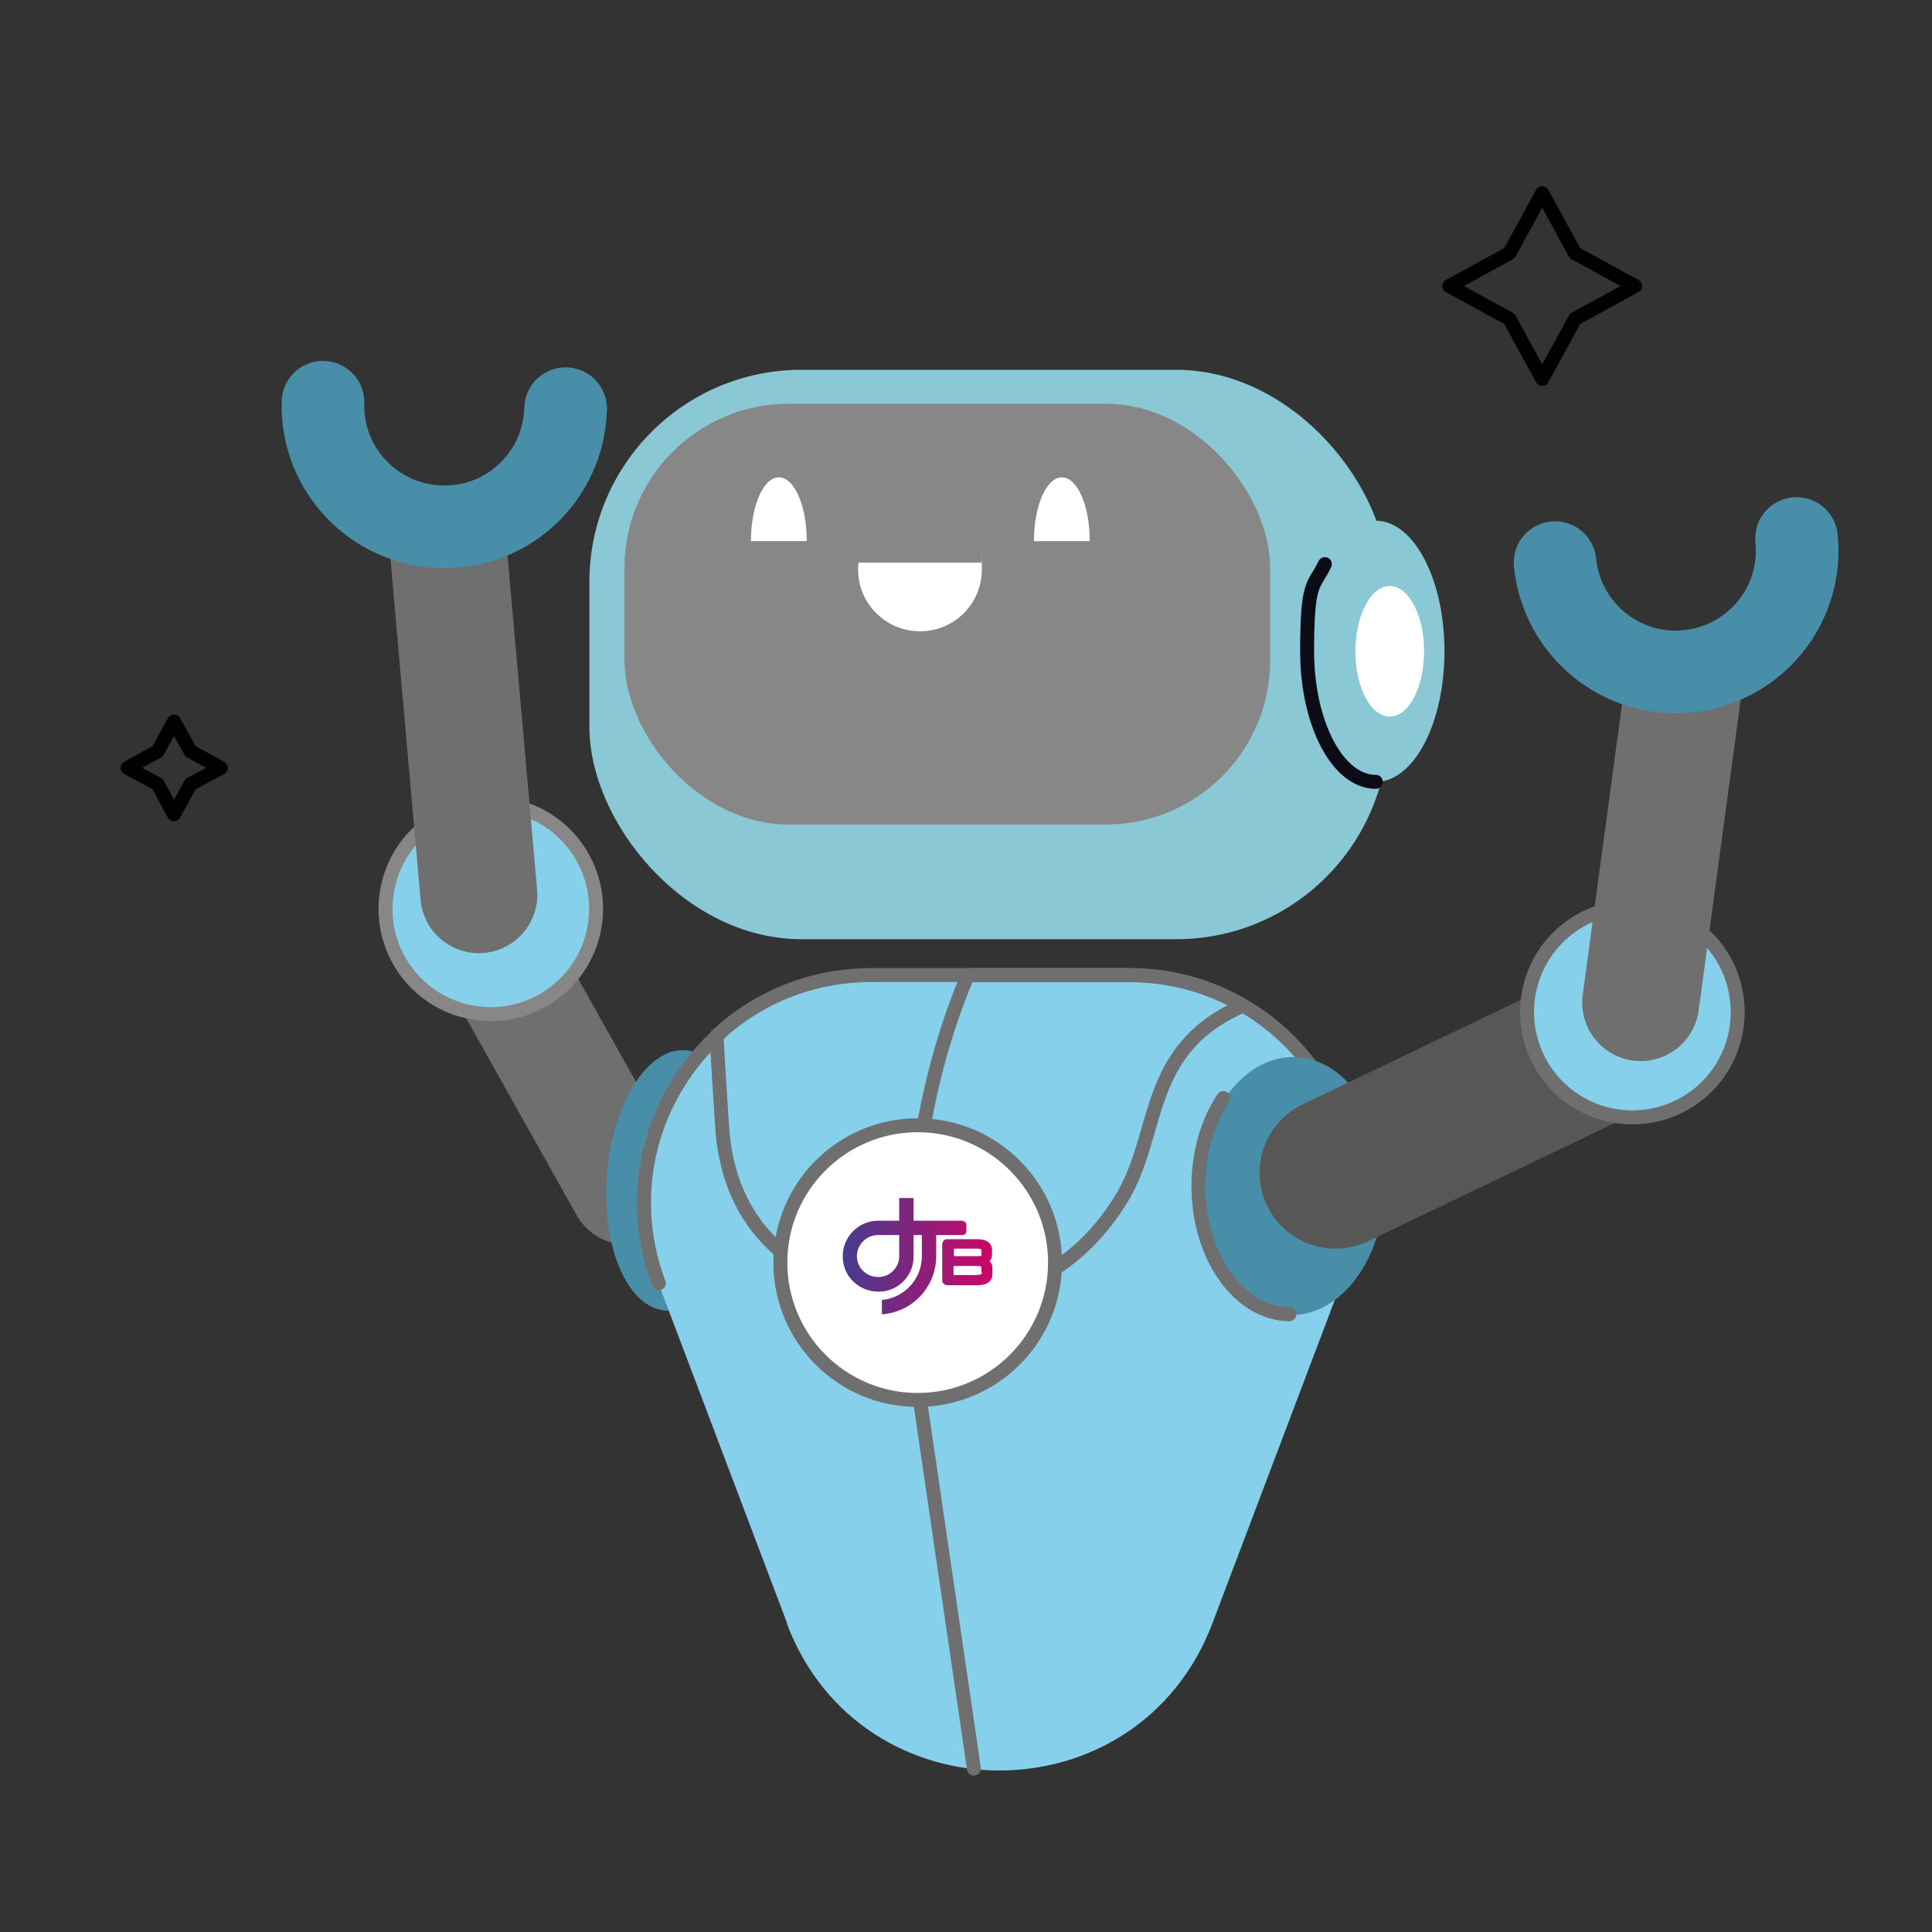 <svg xmlns="http://www.w3.org/2000/svg" xmlns:xlink="http://www.w3.org/1999/xlink" xmlns:i="http://ns.adobe.com/AdobeIllustrator/10.0/" id="Ebene_1" viewBox="0 0 512 512"><rect x="0" y="0" width="512" height="512" fill="#333333" stroke="none"/><defs><style>      .st0, .st1, .st2, .st3, .st4, .st5, .st6 {        fill: none;      }      .st7 {        fill: url(#Unbenannter_Verlauf_5);      }      .st8 {        stroke: #878787;      }      .st8, .st1, .st9, .st2, .st3, .st4, .st10, .st5, .st6 {        stroke-linecap: round;        stroke-linejoin: round;      }      .st8, .st1, .st9, .st3, .st10, .st5 {        stroke-width: 3.7px;      }      .st8, .st11, .st10 {        fill: #87d0ec;      }      .st1, .st9, .st4, .st10 {        stroke: #706f6f;      }      .st12 {        fill: #498ea8;      }      .st9, .st13 {        fill: #fff;      }      .st2 {        stroke: #498ea8;        stroke-width: 21.9px;      }      .st14 {        fill: #878787;      }      .st15 {        fill: #8bc8d5;      }      .st3 {        stroke: #0c0c17;      }      .st16 {        fill: url(#Unbenannter_Verlauf_11);      }      .st4 {        stroke-width: 31px;      }      .st5 {        stroke: #010101;      }      .st6 {        stroke: #575756;        stroke-width: 40.2px;      }    </style><linearGradient id="Unbenannter_Verlauf_5" data-name="Unbenannter Verlauf 5" x1="216.9" y1="332.9" x2="375.3" y2="332.9" gradientUnits="userSpaceOnUse"><stop offset="0" stop-color="#2e4596"></stop><stop offset=".3" stop-color="#d10464"></stop><stop offset=".7" stop-color="#b6187d"></stop><stop offset=".7" stop-color="#af1a7e"></stop><stop offset=".8" stop-color="#9b2182"></stop><stop offset=".8" stop-color="#7c2c88"></stop><stop offset=".8" stop-color="#503c90"></stop><stop offset=".9" stop-color="#18509b"></stop><stop offset=".9" stop-color="#0b559e"></stop><stop offset="1" stop-color="#87d0ec"></stop></linearGradient><linearGradient id="Unbenannter_Verlauf_11" data-name="Unbenannter Verlauf 11" x1="216.9" y1="334.4" x2="375.3" y2="334.4" gradientUnits="userSpaceOnUse"><stop offset="0" stop-color="#384692"></stop><stop offset=".3" stop-color="#d10464"></stop><stop offset=".7" stop-color="#b6187d"></stop><stop offset=".7" stop-color="#af1b7e"></stop><stop offset=".8" stop-color="#9b2482"></stop><stop offset=".8" stop-color="#7c328a"></stop><stop offset=".9" stop-color="#504793"></stop><stop offset=".9" stop-color="#31569b"></stop><stop offset="1" stop-color="#87d0ec"></stop></linearGradient></defs><rect class="st0" x="-668.9" y="-51.4" width="1848" height="616"></rect><g><g><line class="st4" x1="166.3" y1="314.4" x2="122.4" y2="236.1"></line><ellipse class="st12" cx="178.9" cy="312.8" rx="34.6" ry="18.2" transform="translate(-146.6 467.2) rotate(-85.6)"></ellipse><rect class="st15" x="156.2" y="98" width="211.7" height="150.9" rx="56.2" ry="56.2"></rect><rect class="st14" x="165.5" y="107" width="171.1" height="111.5" rx="43.5" ry="43.5"></rect><path class="st13" d="M199,143.4c0-9.3,3.3-16.9,7.4-16.9s7.4,7.5,7.4,16.9"></path><path class="st13" d="M274,143.4c0-9.3,3.3-16.9,7.4-16.9s7.4,7.5,7.4,16.9"></path><path class="st13" d="M227.5,149.1c0,.6-.1,1.2-.1,1.8,0,9,7.3,16.4,16.4,16.4s16.4-7.3,16.4-16.4,0-1.2-.1-1.8h-32.6Z"></path><g><ellipse class="st15" cx="364.6" cy="172.6" rx="18.2" ry="34.6"></ellipse><ellipse class="st13" cx="368.3" cy="172.6" rx="9.1" ry="17.3"></ellipse><path class="st3" d="M364.6,207.2c-10.1,0-18.2-15.5-18.2-34.6s1.8-17,4.7-23.1"></path></g><path class="st11" d="M208.6,430.2l-34.1-90.1c-14.9-39.5,14.2-81.7,56.4-81.7h68.1c42.2,0,71.4,42.2,56.4,81.7l-34.1,90.1c-19.7,52-93.2,52-112.8,0Z"></path><path class="st1" d="M355.6,340.1c14.9-39.5-14.2-81.7-56.4-81.7h-42.7c-12.9,30.1-18.8,71.1-12.9,111.3l14.5,99"></path><path class="st1" d="M299.1,258.4h-68.1c-16.2,0-30.5,6.2-41.1,16.1.4,7.7.9,15.4,1.4,23.1,1.5,28.7,20.4,41.6,42.5,46.3,22.2,3.8,47.5-.6,63.2-25.9,10.8-17.3,5.7-39.9,32.4-51.5-8.8-5.1-19.1-8.1-30.3-8.1Z"></path><g><ellipse class="st12" cx="342.2" cy="314.1" rx="34.2" ry="24.5" transform="translate(23.6 652.1) rotate(-89.2)"></ellipse><path class="st1" d="M341.7,348.3c-13.5-.2-24.3-15.6-24.1-34.5.1-8.8,2.6-16.8,6.6-22.8"></path></g><path class="st1" d="M174.6,340.1c-9.3-24.7-1.4-50.4,16.1-66.2"></path><circle class="st9" cx="243.2" cy="334.6" r="36.4"></circle><line class="st6" x1="353.9" y1="310.8" x2="436.3" y2="271.3"></line><path class="st10" d="M450.9,247.1c11.6,10.1,12.9,27.7,2.8,39.4-10.1,11.6-27.7,12.9-39.4,2.8-11.6-10.1-12.9-27.7-2.8-39.4,10.1-11.6,27.7-12.9,39.4-2.8Z"></path><line class="st4" x1="434.8" y1="265.7" x2="446" y2="182.9"></line><path class="st2" d="M476.1,142.7c1.8,17.7-11.1,33.4-28.8,35.2-17.7,1.8-33.4-11.1-35.2-28.8"></path><circle class="st8" cx="130" cy="240.7" r="27.9" transform="translate(-119.9 352) rotate(-85.6)"></circle><line class="st4" x1="126.9" y1="237.1" x2="118.7" y2="144.4"></line><path class="st2" d="M85.6,106.6c-.5,17.8,13.5,32.5,31.3,33,17.8.5,32.5-13.5,33-31.3"></path></g><polygon class="st5" points="46.1 191.2 50.5 199.1 58.5 203.5 50.5 207.8 46.1 215.8 41.8 207.8 33.8 203.5 41.8 199.1 46.1 191.2"></polygon><polygon class="st5" points="408.7 51.2 417.4 67.1 433.3 75.8 417.4 84.5 408.7 100.4 400 84.5 384.1 75.8 400 67.1 408.7 51.2"></polygon></g><path class="st7" d="M255.1,323.5h-7s0,0,0,0h-6s0,0,0,0v-6s0,0,0,0h-3.8s0,0,0,0v6s0,0,0,0h-5.6c-5.7,0-10.3,5.2-9.2,11.2.4,2.2,1.6,4.2,3.3,5.5,1.7,1.4,3.9,2.1,6.1,2.1,5,0,9.2-4.1,9.2-9.2v-5.8s0,0,0,0h2.2s0,0,0,0v5.6c0,6.1-4.7,11.1-10.6,11.6,0,0,0,0,0,0v3.8s0,0,0,0c8-.5,14.4-7.2,14.4-15.4v-5.6h7c.6,0,1-.5,1-1v-1.7c0-.6-.5-1-1-1ZM238.3,333.2h0s0,0,0,0c-.2,3.1-2.9,5.5-6.1,5.2-2.7-.2-4.9-2.4-5.1-5.1-.2-3.3,2.4-6,5.6-6h5.6v5.2c0,0,0,.2,0,.2h0c0,.1,0,.1,0,.1,0,.1,0,.2,0,.4Z"></path><path class="st16" d="M262.4,334.1s0,0,0-.1c.4-.4.5-1,.5-1.6v-1c0-2.6-2.4-3-3.9-3h-8c-.4,0-.7.1-.9.4-.2.2-.4.6-.4.9v9.6c0,.4.1.7.4.9.2.2.6.4.9.4h8c1.4,0,2.4-.3,3-.8.7-.6,1-1.3,1-2.2v-1.6c0-.8-.3-1.4-.8-1.8ZM252.7,330.9h6.1c.8,0,1.1.1,1.2.2,0,0,.1,0,.1.3v1.1c0,.1,0,.2,0,.3,0,0-.2.1-.8.1h-6.5v-2ZM260.2,337.2c0,.4-.1.5-.2.5-.2,0-.6.2-1.5.2h-5.8v-2.4h6.5c.4,0,.6,0,.8.2,0,0,.1,0,.1.3v1.3Z"></path></svg>